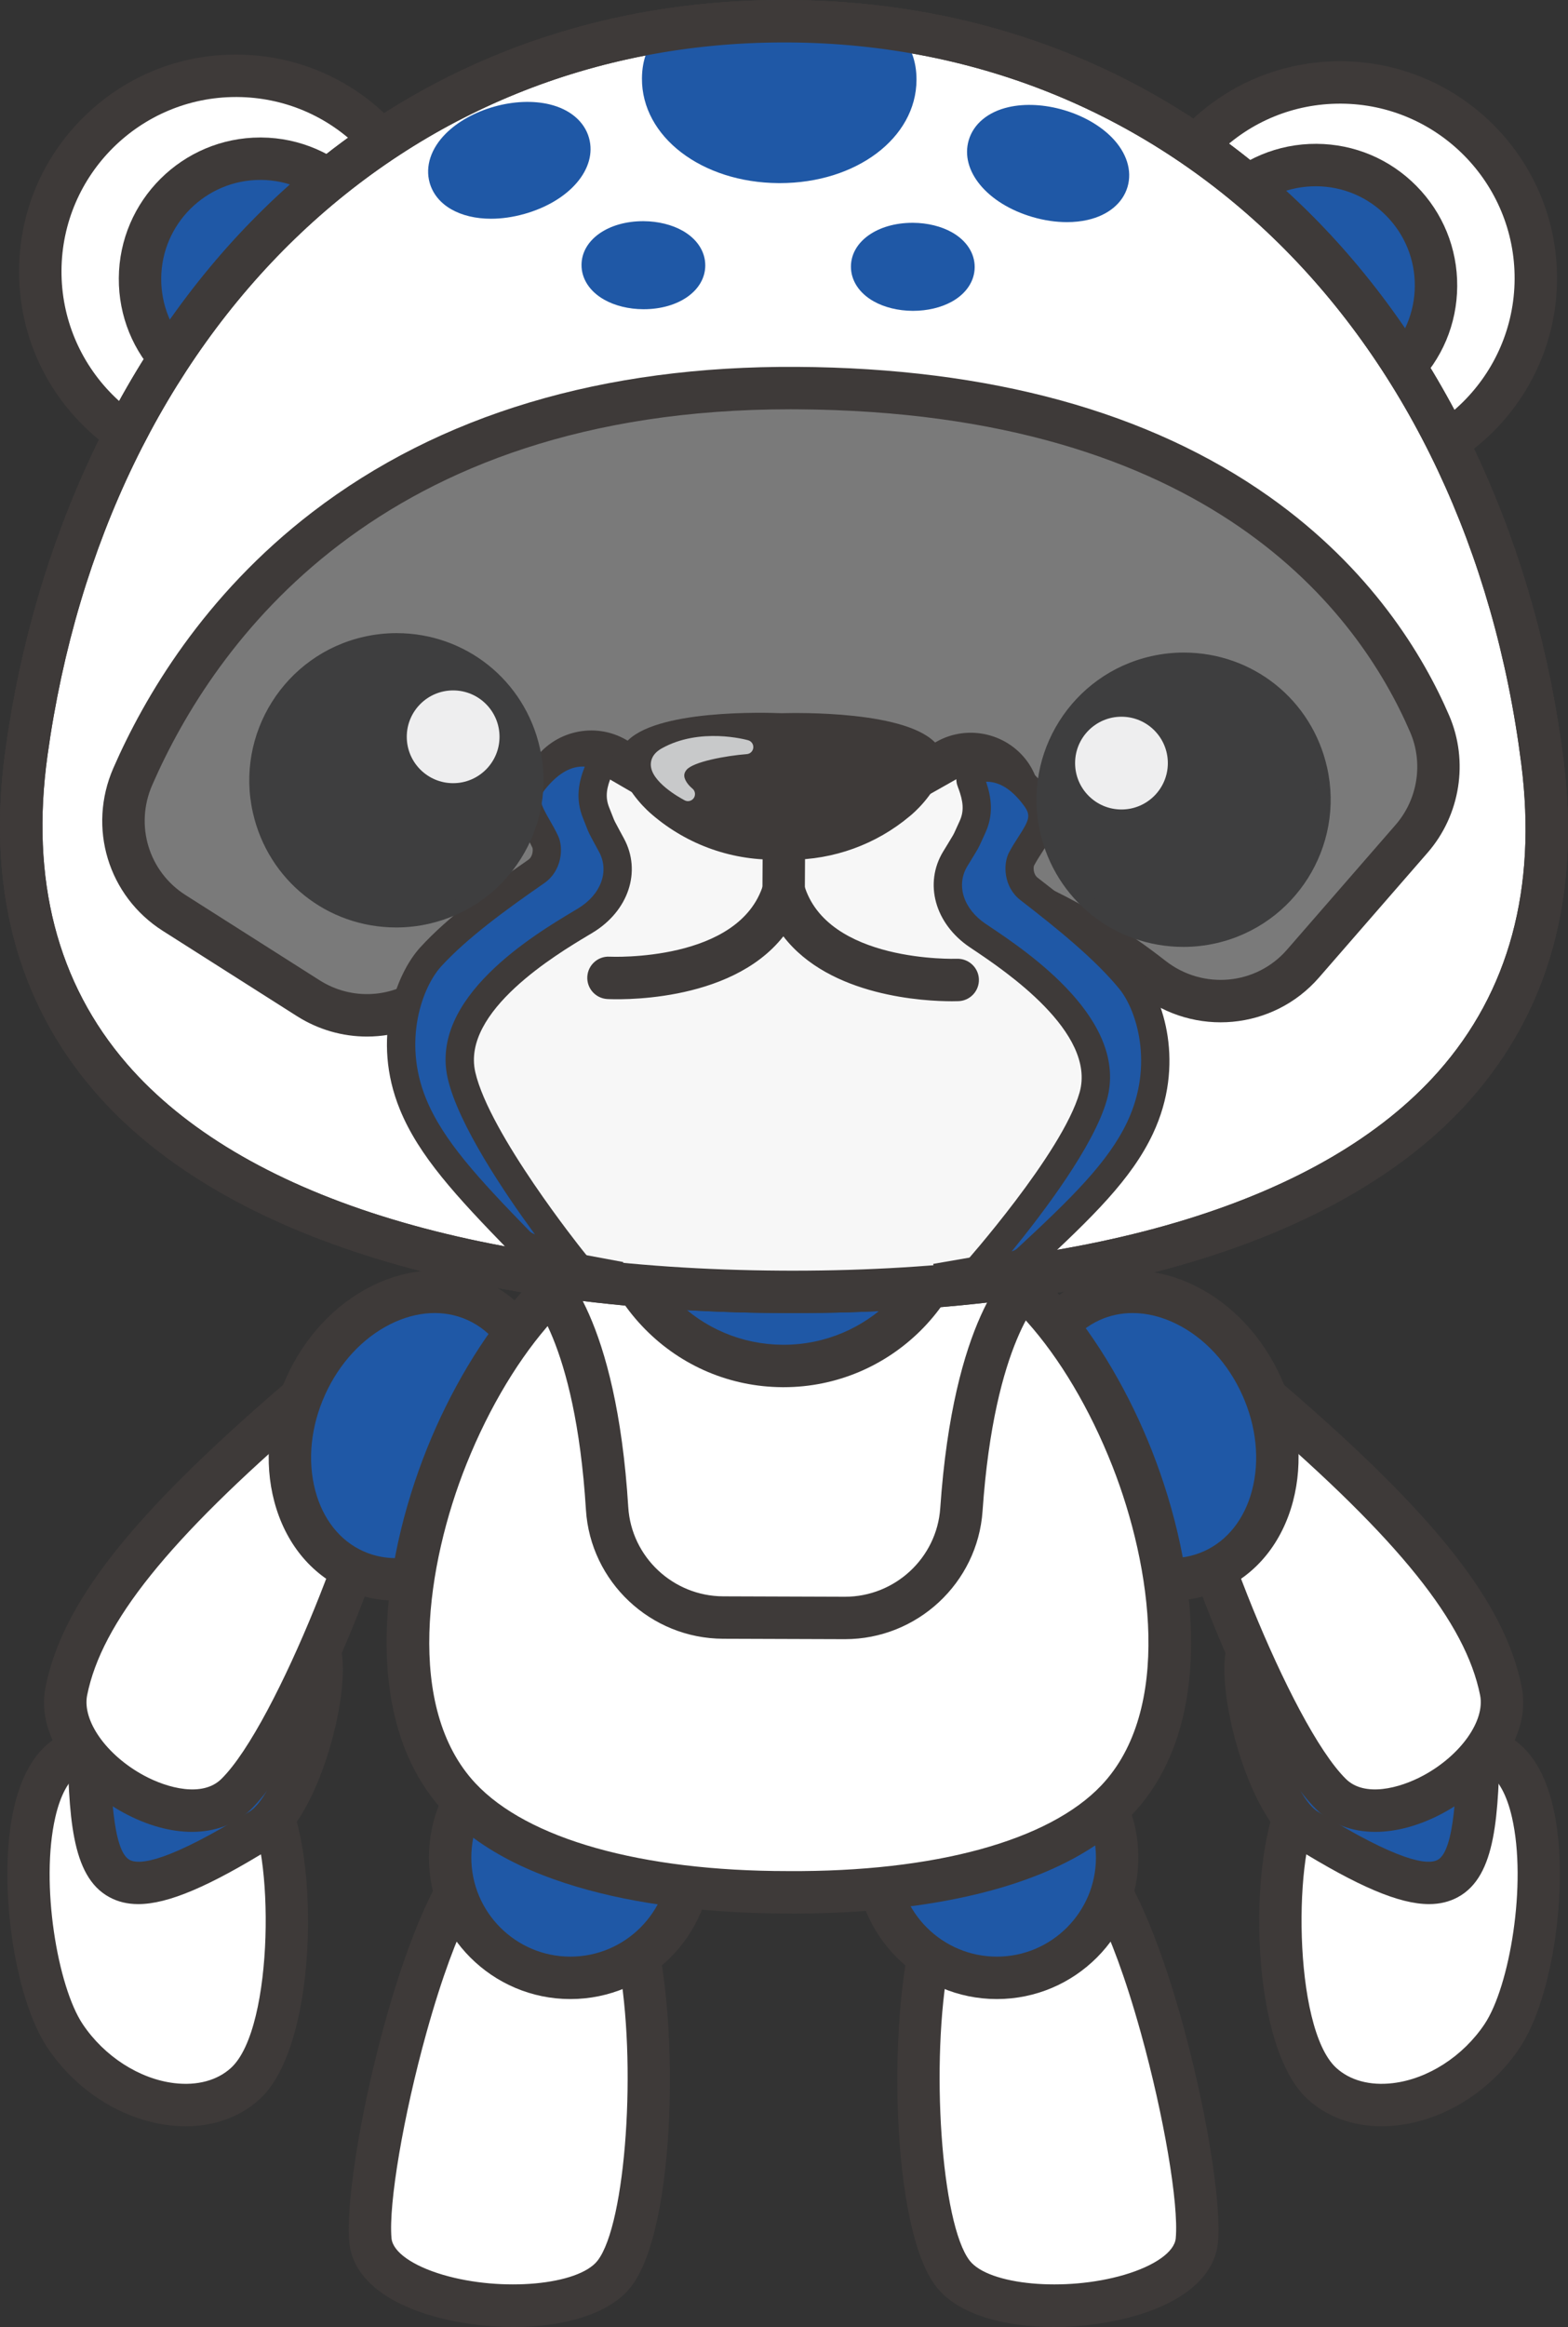 <?xml version="1.0" encoding="utf-8"?>
<!-- Generator: Adobe Illustrator 27.3.1, SVG Export Plug-In . SVG Version: 6.00 Build 0)  -->
<svg version="1.1" id="レイヤー_1" xmlns="http://www.w3.org/2000/svg" xmlns:xlink="http://www.w3.org/1999/xlink" x="0px"
	 y="0px" viewBox="0 0 300.539 445.882" style="enable-background:new 0 0 300.539 445.882;" xml:space="preserve">
<rect x="0" y="0" width="300.539" height="445.882" fill="#333333" stroke="none"/>
<style type="text/css">
	.st0{fill:#FFFFFF;}
	.st1{fill:#3E3A39;}
	.st2{fill:#1F58A6;}
	.st3{fill:#7A7A7A;}
	.st4{fill:#F7F7F7;}
	.st5{fill:#C8C9CA;}
	.st6{fill:#3E3E3F;}
	.st7{fill:#EEEEEF;}
</style>
<g>
	<g>
		<path class="st0" d="M229.403,429.253c-1.209,13.284-38.55,16.937-46.746,6.414c-9.357-12.014-8.772-69.871,1.507-74.128
			l20.917-6.139C216.03,353.426,230.783,414.088,229.403,429.253z"/>
		<path class="st1" d="M202.005,445.882c-9.405,0-18.38-2.355-22.556-7.717c-8.696-11.168-9.183-50.745-4.55-68.284
			c1.802-6.822,4.251-10.666,7.708-12.098l0.411-0.146l21.341-6.238c1.713-0.31,4.35-0.122,7.219,2.507
			c11.798,10.809,23.159,61.584,21.872,75.715c-0.57,6.269-6.144,11.265-15.692,14.066
			C212.913,445.109,207.388,445.882,202.005,445.882z M185.658,365.336c-0.611,0.472-2.375,3.133-3.769,10.521
			c-3.629,19.249-1.475,50.315,3.975,57.313c3.648,4.686,18.313,6.03,29.604,2.718c5.862-1.721,9.65-4.404,9.887-7.003l0,0
			c0.599-6.575-2.274-23.494-6.684-39.356c-6.125-22.035-11.405-29.042-13.085-30.041L185.658,365.336z"/>
	</g>
	<g>
		<circle class="st2" cx="191.068" cy="355.921" r="23.056"/>
		<path class="st1" d="M191.068,383.043c-14.955,0-27.121-12.166-27.121-27.121s12.166-27.121,27.121-27.121
			s27.121,12.166,27.121,27.121S206.023,383.043,191.068,383.043z M191.068,336.93c-10.473,0-18.992,8.52-18.992,18.992
			s8.52,18.992,18.992,18.992s18.992-8.52,18.992-18.992S201.54,336.93,191.068,336.93z"/>
	</g>
	<g>
		<path class="st0" d="M70.993,429.253c1.209,13.284,38.55,16.937,46.746,6.414c9.357-12.014,8.772-69.871-1.507-74.128
			L95.316,355.4C84.366,353.426,69.612,414.088,70.993,429.253z"/>
		<path class="st1" d="M98.39,445.882c-5.383,0-10.907-0.771-15.752-2.194c-9.549-2.802-15.122-7.799-15.693-14.066l0,0
			c-1.286-14.131,10.076-64.907,21.873-75.715c2.872-2.629,5.512-2.814,7.219-2.507l0.424,0.1l21.328,6.284
			c3.457,1.432,5.906,5.276,7.708,12.099c4.632,17.539,4.146,57.116-4.55,68.282C116.77,443.525,107.795,445.882,98.39,445.882z
			 M94.81,359.487c-1.679,0.999-6.959,8.006-13.084,30.04c-4.409,15.862-7.283,32.782-6.685,39.357l0,0
			c0.237,2.599,4.025,5.282,9.887,7.003c11.292,3.313,25.956,1.968,29.605-2.719c5.449-6.996,7.603-38.062,3.974-57.312
			c-1.383-7.335-3.132-10.012-3.792-10.528L94.81,359.487z"/>
	</g>
	<g>
		<circle class="st2" cx="109.328" cy="355.921" r="23.056"/>
		<path class="st1" d="M109.328,383.043c-14.955,0-27.121-12.166-27.121-27.121s12.166-27.121,27.121-27.121
			s27.121,12.166,27.121,27.121S124.282,383.043,109.328,383.043z M109.328,336.93c-10.472,0-18.992,8.52-18.992,18.992
			s8.52,18.992,18.992,18.992s18.992-8.52,18.992-18.992S119.8,336.93,109.328,336.93z"/>
	</g>
	<g>
		<g>
			<path class="st0" d="M253.343,399.198c8.761,8.074,25.814,4.019,34.582-9.094c7.56-11.306,11.21-46.818-0.621-53.77
				c-11.081-6.511-30.119-2.078-37.435,7.91C243.483,352.96,243.341,389.981,253.343,399.198z"/>
			<path class="st1" d="M264.79,407.416c-5.529,0.001-10.49-1.809-14.202-5.229l0,0c-11.75-10.828-11.378-50.273-3.999-60.347
				c8.661-11.822,30.248-16.371,42.774-9.012c4.026,2.367,6.838,6.932,8.357,13.566c3.188,13.928,0.069,36.267-6.418,45.969
				c-5.496,8.219-14.231,13.775-23.369,14.862C266.87,407.353,265.82,407.416,264.79,407.416z M274.719,337.341
				c-8.23,0-17.323,3.505-21.571,9.305c-5.234,7.144-5.423,41.849,2.95,49.563l0,0c2.627,2.422,6.488,3.469,10.875,2.945
				c6.709-0.798,13.441-5.132,17.572-11.309c4.804-7.185,8.171-26.885,5.251-39.636c-0.972-4.244-2.588-7.218-4.552-8.372
				C282.337,338.13,278.625,337.341,274.719,337.341z"/>
		</g>
		<g>
			<path class="st2" d="M250.443,350.587c31.214,19.299,32.35,10.005,33.022-17.889c0.21-8.705-15.631-23.135-23.726-26.055
				c-7.582-2.735-17.979,2.434-20.581,9.655C236.888,322.6,243.037,346.008,250.443,350.587z"/>
			<path class="st1" d="M273.904,364.849c-5.744,0-13.629-3.404-25.599-10.806l0,0c-9.272-5.733-15.772-31.348-12.971-39.124
				c1.613-4.476,5.437-8.431,10.492-10.85c5.124-2.451,10.697-2.909,15.292-1.251c9.09,3.279,26.677,18.883,26.41,29.977
				c-0.359,14.908-0.643,26.684-8.099,30.723C277.81,364.396,275.999,364.849,273.904,364.849z M252.58,347.13
				c15.453,9.555,21.026,10.297,22.978,9.241c3.314-1.796,3.608-13.98,3.844-23.771c0.143-5.941-13.488-19.409-21.042-22.135
				c-2.521-0.91-5.896-0.56-9.024,0.938c-3.097,1.482-5.472,3.827-6.353,6.272C241.346,322.218,246.981,343.665,252.58,347.13
				L252.58,347.13z"/>
		</g>
		<g>
			<path class="st0" d="M255.148,343.793c10.179,9.981,35.33-5.791,32.53-19.769c-3.197-15.958-17.858-32.905-43.92-55.346
				c-10.409-8.963-16.66-4.847-17.217,7.421C226.053,286.805,243.527,332.398,255.148,343.793z"/>
			<path class="st1" d="M263.608,351.008c-4.438,0-8.378-1.442-11.306-4.312l0,0c-12.573-12.329-30.347-59.251-29.823-70.782
				c0.463-10.159,4.395-13.945,7.612-15.333c4.635-2.003,10.128-0.313,16.318,5.017c28.933,24.914,42.044,41.61,45.253,57.628
				c1.988,9.925-6.359,19.458-14.958,24.116C272.187,349.789,267.687,351.008,263.608,351.008z M257.994,340.891
				c3.558,3.487,10.217,1.806,14.839-0.697c7.168-3.884,11.837-10.492,10.859-15.371c-2.782-13.888-15.519-29.757-42.587-53.065
				c-4.04-3.479-6.727-4.171-7.794-3.713c-1.1,0.475-2.469,2.916-2.711,8.238C230.169,285.765,247.288,330.392,257.994,340.891
				L257.994,340.891z"/>
		</g>
		<g>
			
				<ellipse transform="matrix(0.912 -0.411 0.411 0.912 -93.569 115.092)" class="st2" cx="220.787" cy="275.078" rx="23.056" ry="28.364"/>
			<path class="st1" d="M224.487,306.702c-4.022,0-8.146-1.005-12.137-3.005c-7.005-3.51-12.789-9.714-16.286-17.469
				c-7.351-16.301-2.24-34.563,11.392-40.711c6.751-3.046,14.482-2.711,21.769,0.941c7.005,3.51,12.789,9.715,16.286,17.47
				c3.498,7.755,4.319,16.196,2.313,23.771c-2.087,7.88-6.954,13.896-13.705,16.939C231.065,306.016,227.81,306.702,224.487,306.702
				z M217.083,251.596c-2.19,0-4.313,0.442-6.286,1.332c-9.546,4.306-12.831,17.745-7.323,29.959
				c2.732,6.058,7.178,10.867,12.518,13.543c5.059,2.535,10.31,2.818,14.785,0.799c4.478-2.02,7.74-6.143,9.188-11.61
				c1.529-5.774,0.867-12.29-1.865-18.348l0,0c-2.732-6.058-7.178-10.868-12.518-13.544
				C222.753,252.308,219.864,251.596,217.083,251.596z"/>
		</g>
	</g>
	<g>
		<g>
			<path class="st0" d="M47.053,399.198c-8.761,8.074-25.814,4.019-34.582-9.094c-7.56-11.306-11.21-46.818,0.621-53.77
				c11.081-6.511,30.119-2.078,37.435,7.91C56.913,352.96,57.055,389.981,47.053,399.198z"/>
			<path class="st1" d="M35.605,407.416c-1.029,0-2.079-0.062-3.143-0.189c-9.137-1.087-17.874-6.644-23.37-14.862
				c-6.487-9.703-9.606-32.043-6.417-45.969c1.52-6.636,4.332-11.2,8.358-13.566c12.524-7.359,34.111-2.812,42.773,9.012
				c7.379,10.073,7.751,49.519-3.999,60.347l0,0C46.096,405.607,41.135,407.416,35.605,407.416z M25.677,337.341
				c-3.907,0-7.618,0.789-10.525,2.498c-1.964,1.153-3.581,4.126-4.552,8.371c-2.919,12.75,0.447,32.451,5.251,39.636
				c4.131,6.177,10.864,10.511,17.572,11.309c4.385,0.524,8.248-0.523,10.876-2.945c8.373-7.715,8.184-42.42,2.95-49.563
				C43,340.846,33.906,337.341,25.677,337.341z"/>
		</g>
		<g>
			<path class="st2" d="M49.953,350.587c-31.214,19.299-32.35,10.005-33.022-17.889c-0.21-8.705,15.631-23.135,23.726-26.055
				c7.582-2.735,17.979,2.434,20.581,9.655C63.508,322.6,57.359,346.008,49.953,350.587z"/>
			<path class="st1" d="M26.493,364.849c-2.096,0-3.907-0.453-5.527-1.331c-7.456-4.039-7.739-15.814-8.098-30.723
				c-0.268-11.094,17.32-26.697,26.41-29.977c4.593-1.658,10.167-1.2,15.292,1.251c5.056,2.42,8.88,6.374,10.492,10.85
				c2.802,7.777-3.699,33.391-12.971,39.124l0,0C40.121,361.445,32.236,364.849,26.493,364.849z M45.103,309.968
				c-1.101,0-2.142,0.164-3.068,0.498c-7.554,2.726-21.184,16.193-21.041,22.135c0.236,9.79,0.529,21.975,3.843,23.771
				c1.953,1.058,7.523,0.314,22.978-9.241c5.6-3.463,11.234-24.912,9.598-29.454c-0.881-2.445-3.255-4.79-6.353-6.272
				C49.08,310.456,47.002,309.968,45.103,309.968z"/>
		</g>
		<g>
			<path class="st0" d="M45.248,343.793c-10.179,9.981-35.33-5.791-32.53-19.769c3.197-15.958,17.858-32.905,43.92-55.346
				c10.409-8.963,16.66-4.847,17.217,7.421C74.343,286.805,56.869,332.398,45.248,343.793z"/>
			<path class="st1" d="M36.788,351.008c-4.08,0-8.578-1.219-13.096-3.666c-8.598-4.658-16.947-14.192-14.959-24.117
				c3.209-16.018,16.32-32.714,45.253-57.628c6.19-5.33,11.683-7.019,16.319-5.017c3.217,1.388,7.149,5.175,7.611,15.333
				c0.524,11.531-17.249,58.453-29.823,70.782l0,0C45.166,349.565,41.225,351.008,36.788,351.008z M66.365,267.917
				c-1.345,0-3.75,0.978-7.074,3.84c-27.068,23.308-39.805,39.178-42.587,53.065c-0.978,4.879,3.691,11.487,10.861,15.371
				c4.62,2.503,11.278,4.188,14.838,0.697c10.707-10.498,27.824-55.126,27.393-64.608c-0.242-5.322-1.611-7.764-2.71-8.238
				C66.895,267.963,66.655,267.917,66.365,267.917z"/>
		</g>
		<g>
			
				<ellipse transform="matrix(0.411 -0.912 0.912 0.411 -203.876 234.558)" class="st2" cx="79.609" cy="275.078" rx="28.364" ry="23.056"/>
			<path class="st1" d="M75.909,306.702c-3.324,0-6.578-0.686-9.632-2.063c-6.751-3.044-11.618-9.061-13.705-16.939
				c-2.006-7.574-1.184-16.016,2.313-23.771l0,0c3.498-7.755,9.281-13.96,16.286-17.47c7.287-3.652,15.018-3.986,21.77-0.941
				c13.632,6.148,18.742,24.411,11.391,40.711c-3.497,7.755-9.281,13.959-16.286,17.469
				C84.056,305.697,79.932,306.702,75.909,306.702z M62.296,267.27c-2.732,6.058-3.394,12.573-1.865,18.348
				c1.448,5.468,4.711,9.591,9.188,11.61c4.479,2.02,9.729,1.736,14.786-0.799c5.34-2.676,9.785-7.485,12.517-13.543
				c5.508-12.214,2.223-25.653-7.323-29.959c-4.476-2.019-9.727-1.736-14.785,0.799C69.474,256.402,65.028,261.213,62.296,267.27
				L62.296,267.27z"/>
		</g>
	</g>
	<g>
		<path class="st1" d="M151.994,251.605c-0.761,0-1.517-0.002-2.282-0.007c-61.457-0.369-108.165-15.433-131.521-42.415
			c-15-17.33-20.767-39.385-17.137-65.554c5.612-40.466,22.75-76.817,48.256-102.356c27.2-27.236,62.437-41.541,101.914-41.269
			c39.473,0.237,74.54,14.931,101.411,42.491c25.198,25.845,41.897,62.399,47.022,102.93c3.314,26.21-2.716,48.194-17.924,65.342
			C258.349,237.134,212.326,251.605,151.994,251.605z M5.079,144.188l4.026,0.558c-3.293,23.747,1.832,43.636,15.232,59.117
			c21.801,25.186,66.344,39.251,125.424,39.607c0.754,0.004,1.51,0.007,2.259,0.007c57.963,0.001,101.812-13.5,123.632-38.104
			c13.585-15.318,18.948-35.145,15.941-58.929C281.187,64.159,224.757,8.575,151.174,8.133c-0.292-0.001-0.591-0.002-0.882-0.002
			c-73.16,0-129.839,54.787-141.188,136.616L5.079,144.188z"/>
	</g>
	<g>
		<path class="st0" d="M124.577,237.477l26.886,0.092l26.886,0.092c29.862,1.906,63.051,78.341,35.711,107.22
			c-12.237,12.926-37.671,17.887-63.022,17.706c-25.352,0.008-50.752-5.126-62.9-18.135
			C60.994,315.387,94.703,239.18,124.577,237.477z"/>
		<path class="st1" d="M152.36,366.656c-0.46,0-0.91-0.002-1.353-0.005c-0.021,0-0.045,0-0.066,0
			c-17.804,0-49.998-2.529-65.775-19.425c-16.123-17.265-12.282-47.325-3.311-69.7c8.514-21.234,24.955-43.107,42.491-44.106
			l0.123-0.008l0.123,0.001l54.016,0.191c17.528,1.118,33.819,23.104,42.188,44.395c8.819,22.436,12.456,52.521-3.784,69.676
			C201.495,364.066,170.419,366.656,152.36,366.656z M151.036,358.522c28.072,0.181,49.994-5.789,60.071-16.436
			c13.637-14.404,9.666-41.924,2.123-61.113c-8.759-22.283-23.145-38.394-35.026-39.248l-53.51-0.183
			c-11.888,0.775-26.383,16.787-35.293,39.009c-7.673,19.139-11.831,46.63,1.707,61.126c9.998,10.706,31.814,16.845,59.861,16.845
			C150.991,358.522,151.013,358.522,151.036,358.522z"/>
	</g>
	<g>
		<circle class="st2" cx="150.195" cy="228.529" r="33.208"/>
		<path class="st1" d="M150.2,265.802c-0.093,0-0.186,0-0.278-0.001c-9.956-0.073-19.287-4.019-26.275-11.11
			c-6.988-7.091-10.796-16.479-10.723-26.436l4.064,0.03l-4.064-0.03c0.073-9.956,4.019-19.287,11.11-26.275
			c7.092-6.988,16.474-10.834,26.436-10.723c9.955,0.073,19.286,4.019,26.274,11.11c6.988,7.091,10.796,16.479,10.723,26.436
			C187.317,249.262,170.625,265.802,150.2,265.802z M150.19,199.385c-7.703,0-14.958,2.972-20.45,8.385
			c-5.544,5.464-8.63,12.76-8.687,20.545c-0.057,7.784,2.92,15.124,8.384,20.669c5.464,5.545,12.76,8.63,20.544,8.687
			c0.072,0,0.146,0.001,0.218,0.001c15.971,0.001,29.022-12.933,29.139-28.931c0.118-16.069-12.859-29.238-28.929-29.356
			C150.337,199.385,150.263,199.385,150.19,199.385z"/>
	</g>
	<g>
		<circle class="st0" cx="45.224" cy="52.027" r="37.503"/>
		<path class="st1" d="M45.231,93.595c-0.086,0-0.171,0-0.257-0.001c-11.103-0.066-21.515-4.453-29.319-12.352
			C7.851,73.345,3.59,62.88,3.657,51.777C3.724,40.674,8.11,30.262,16.008,22.458c7.898-7.804,18.35-12.082,29.465-11.998
			c11.103,0.066,21.516,4.453,29.319,12.351s12.065,18.362,11.998,29.465c-0.066,11.103-4.453,21.516-12.352,29.319
			C66.602,89.34,56.238,93.595,45.231,93.595z M45.221,18.589c-18.346,0-33.324,14.867-33.435,33.237
			c-0.111,18.438,14.799,33.528,33.237,33.639c0.069,0,0.138,0,0.207,0c8.855,0,17.192-3.423,23.497-9.652
			c6.354-6.277,9.882-14.654,9.936-23.585s-3.374-17.349-9.652-23.703c-6.277-6.354-14.654-9.882-23.585-9.936
			C45.357,18.589,45.288,18.589,45.221,18.589z"/>
	</g>
	<g>
		<circle class="st2" cx="49.891" cy="53.466" r="23.056"/>
		<path class="st1" d="M49.894,80.587c-0.056,0-0.11,0-0.166,0c-7.244-0.043-14.038-2.905-19.129-8.058
			c-5.092-5.153-7.872-11.981-7.828-19.225C22.86,38.404,35.01,26.345,49.888,26.345c0.056,0,0.11,0,0.166,0
			c14.954,0.09,27.047,12.329,26.958,27.284C76.922,68.528,64.772,80.587,49.894,80.587z M49.889,34.474
			c-10.419,0-18.927,8.444-18.99,18.877c-0.03,5.073,1.917,9.854,5.482,13.462c3.565,3.608,8.323,5.613,13.396,5.643
			c0.038,0,0.078,0,0.116,0c10.419,0.001,18.927-8.443,18.99-18.877c0.062-10.472-8.406-19.043-18.877-19.106
			C49.967,34.474,49.927,34.474,49.889,34.474z"/>
	</g>
	<g>
		<circle class="st0" cx="256.869" cy="53.299" r="37.503"/>
		<path class="st1" d="M256.873,94.867c-0.085,0-0.169,0-0.254-0.001c-11.104-0.066-21.516-4.453-29.319-12.351
			c-7.805-7.898-12.065-18.362-11.998-29.465c0.066-11.103,4.453-21.516,12.351-29.319c7.837-7.744,18.202-11.999,29.209-11.999
			c0.086,0,0.171,0,0.257,0.001c22.92,0.138,41.455,18.896,41.317,41.817l0,0C298.298,76.384,279.676,94.867,256.873,94.867z
			 M256.863,19.861c-8.855,0-17.191,3.423-23.496,9.652c-6.354,6.277-9.882,14.654-9.936,23.585s3.374,17.35,9.651,23.703
			c6.277,6.354,14.654,9.882,23.586,9.936c0.067,0,0.137,0,0.204,0c18.345,0,33.323-14.867,33.435-33.237
			c0.11-18.438-14.8-33.528-33.237-33.639C257.001,19.861,256.932,19.861,256.863,19.861z"/>
	</g>
	<g>
		<circle class="st2" cx="252.185" cy="54.682" r="23.056"/>
		<path class="st1" d="M252.19,81.803c-0.057,0-0.112,0-0.168,0c-7.244-0.043-14.038-2.905-19.13-8.059
			c-5.091-5.153-7.871-11.981-7.827-19.225c0.089-14.954,12.307-27.042,27.283-26.958c7.244,0.043,14.038,2.906,19.13,8.059
			c5.091,5.153,7.871,11.981,7.827,19.225c-0.043,7.244-2.905,14.038-8.059,19.129C266.133,79.027,259.372,81.803,252.19,81.803z
			 M252.182,35.69c-5.029,0-9.765,1.944-13.346,5.482c-3.608,3.565-5.612,8.323-5.643,13.396c-0.03,5.073,1.916,9.854,5.481,13.462
			c3.565,3.609,8.322,5.613,13.396,5.644c0.039,0,0.079,0,0.117,0c5.029,0,9.765-1.944,13.345-5.482
			c3.609-3.565,5.613-8.323,5.644-13.396l0,0c0.03-5.073-1.916-9.854-5.481-13.462c-3.565-3.609-8.323-5.613-13.396-5.644
			C252.26,35.69,252.221,35.69,252.182,35.69z"/>
	</g>
	<g>
		<path class="st0" d="M5.078,144.188C16.1,64.715,70.967,3.586,151.199,4.068s134.36,62.267,144.425,141.866
			c9.736,76.999-65.657,102.081-145.889,101.599S-5.583,221.065,5.078,144.188z"/>
		<path class="st1" d="M151.994,251.605c-0.761,0-1.517-0.002-2.282-0.007c-61.457-0.369-108.165-15.433-131.521-42.415
			c-15-17.33-20.767-39.385-17.137-65.554c5.612-40.466,22.75-76.817,48.256-102.356c27.2-27.236,62.437-41.541,101.914-41.269
			c39.473,0.237,74.54,14.931,101.411,42.491c25.198,25.845,41.897,62.399,47.022,102.93c3.314,26.21-2.716,48.194-17.924,65.342
			C258.349,237.134,212.326,251.605,151.994,251.605z M5.079,144.188l4.026,0.558c-3.293,23.747,1.832,43.636,15.232,59.117
			c21.801,25.186,66.344,39.251,125.424,39.607c0.754,0.004,1.51,0.007,2.259,0.007c57.963,0.001,101.812-13.5,123.632-38.104
			c13.585-15.318,18.948-35.145,15.941-58.929C281.187,64.159,224.757,8.575,151.174,8.133c-0.292-0.001-0.591-0.002-0.882-0.002
			c-73.16,0-129.839,54.787-141.188,136.616L5.079,144.188z"/>
	</g>
	<g>
		<path class="st1" d="M161.954,314.085c-0.029,0-0.059,0-0.089,0l-23.268-0.08c-13.884-0.047-25.433-10.904-26.291-24.717
			c-2.04-32.814-11.125-41.194-11.216-41.275l0.081,0.066l5.059-6.363c1.213,0.964,11.917,10.478,14.19,47.068
			c0.594,9.551,8.591,17.059,18.206,17.092l23.268,0.08c0.021,0,0.041,0,0.062,0c9.588,0,17.604-7.441,18.261-16.968
			c2.523-36.575,13.291-46.016,14.511-46.972l5.016,6.398l0.081-0.066c-0.092,0.08-9.235,8.398-11.498,41.198
			C187.373,303.323,175.799,314.085,161.954,314.085z"/>
	</g>
	<g>
		<g>
			<path class="st2" d="M127.108,15.047c-0.053,8.749,9.865,15.901,22.151,15.975c12.286,0.074,22.289-6.959,22.342-15.708
				c0.053-8.749-9.894-11.065-22.18-11.139C137.134,4.102,127.16,6.298,127.108,15.047z"/>
			<path class="st2" d="M149.458,35.088c-0.074,0-0.149,0-0.224-0.001c-14.754-0.089-26.259-8.902-26.191-20.064
				c0.091-15.07,19.895-14.951,26.401-14.912c6.507,0.039,26.31,0.158,26.221,15.228C175.599,26.445,164.106,35.088,149.458,35.088z
				 M148.839,8.239c-17.625,0-17.656,5.134-17.667,6.833c-0.039,6.384,8.256,11.827,18.111,11.887c0.054,0,0.109,0,0.162,0
				c9.785,0,18.053-5.319,18.091-11.668c0.01-1.716,0.041-6.941-18.141-7.05C149.208,8.239,149.022,8.239,148.839,8.239z"/>
		</g>
		<g>
			
				<ellipse transform="matrix(0.963 -0.271 0.271 0.963 -4.668 27.553)" class="st2" cx="97.62" cy="30.712" rx="11.799" ry="6.614"/>
			<path class="st2" d="M94.115,41.913c-5.892,0-10.54-2.542-11.767-6.91c-0.88-3.133,0.25-6.564,3.103-9.413
				c2.292-2.289,5.588-4.122,9.281-5.159c3.694-1.038,7.462-1.19,10.61-0.43c3.918,0.946,6.671,3.286,7.551,6.419
				c1.646,5.861-3.678,12.125-12.384,14.572C98.29,41.616,96.129,41.913,94.115,41.913z M90.19,32.8
				c0.549,0.636,3.636,1.626,8.119,0.367c4.483-1.26,6.603-3.712,6.74-4.542c-0.549-0.636-3.635-1.627-8.119-0.366
				C92.446,29.518,90.328,31.971,90.19,32.8z"/>
		</g>
		<g>
			<ellipse transform="matrix(0.006 -1 1 0.006 71.763 173.828)" class="st2" cx="123.32" cy="50.816" rx="4.37" ry="7.795"/>
			<path class="st2" d="M123.382,59.25c-0.038,0-0.075,0-0.113,0c-2.767-0.017-5.426-0.671-7.489-1.844
				c-2.762-1.57-4.336-3.998-4.32-6.662c0.029-4.781,5.092-8.363,11.797-8.363c0.038,0,0.075,0,0.113,0
				c2.767,0.017,5.426,0.671,7.489,1.844c2.762,1.57,4.336,3.998,4.32,6.662C135.15,55.668,130.087,59.25,123.382,59.25z
				 M120.951,50.802c0.622,0.178,1.415,0.313,2.367,0.319c0.973,0.011,1.748-0.12,2.371-0.291c-0.622-0.178-1.415-0.313-2.367-0.319
				C122.372,50.506,121.574,50.631,120.951,50.802z"/>
		</g>
		<g>
			
				<ellipse transform="matrix(0.282 -0.959 0.959 0.282 114.169 215.235)" class="st2" cx="200.898" cy="31.333" rx="6.614" ry="11.799"/>
			<path class="st2" d="M204.5,42.563c-2.134,0-4.39-0.331-6.614-0.985c-8.677-2.551-13.925-8.879-12.208-14.72
				c0.918-3.122,3.698-5.429,7.628-6.328c3.158-0.723,6.925-0.524,10.604,0.558c3.681,1.082,6.954,2.954,9.219,5.27
				c2.817,2.883,3.906,6.327,2.988,9.449s-3.698,5.429-7.627,6.328C207.242,42.421,205.897,42.563,204.5,42.563z M193.494,29.156
				c0.128,0.831,2.218,3.309,6.686,4.623c4.468,1.313,7.565,0.36,8.123-0.27c-0.127-0.83-2.216-3.309-6.685-4.623
				S194.051,28.526,193.494,29.156z"/>
		</g>
		<g>
			<ellipse transform="matrix(0.006 -1 1 0.006 122.781 225.775)" class="st2" cx="174.959" cy="51.126" rx="4.37" ry="7.795"/>
			<path class="st2" d="M175.016,59.561c-0.036,0-0.072,0-0.108,0c-2.767-0.017-5.426-0.671-7.488-1.844
				c-2.762-1.57-4.337-3.998-4.32-6.662c0.029-4.781,5.093-8.362,11.797-8.362c0.038,0,0.075,0,0.113,0
				c2.767,0.017,5.427,0.671,7.488,1.844c2.762,1.569,4.336,3.997,4.32,6.66l0,0c-0.015,2.664-1.618,5.074-4.399,6.61
				C180.369,58.939,177.744,59.561,175.016,59.561z M172.59,51.112c0.621,0.178,1.414,0.313,2.366,0.319
				c0.967,0.015,1.748-0.12,2.371-0.291c-0.621-0.178-1.415-0.313-2.367-0.319C174.021,50.829,173.213,50.942,172.59,51.112z"/>
		</g>
	</g>
	<g>
		<path class="st3" d="M270.564,160.713l-20.831,23.94c-7.359,8.458-20.008,9.566-28.838,2.658
			c-14.149-11.069-37.957-24.634-68.684-23.433c-32.795,1.283-56.089,15.706-68.624,25.94c-7.003,5.717-16.859,6.304-24.489,1.456
			l-25.703-16.332c-8.748-5.559-12.091-16.648-7.944-26.148c11.677-26.749,44.25-74.932,127.299-74.433
			c82.932,0.499,111.827,42.396,121.282,64.355C277.212,146.103,275.842,154.648,270.564,160.713z"/>
		<path class="st1" d="M70.337,198.616c-4.64,0-9.297-1.292-13.417-3.91l-25.703-16.332c-10.484-6.661-14.475-19.784-9.49-31.204
			c5.923-13.568,17.347-33.089,38.137-49.034c24.376-18.696,55.682-28.075,92.912-27.838c37.048,0.223,67.503,8.592,90.519,24.876
			c19.512,13.805,29.516,30.425,34.473,41.936c3.765,8.745,2.141,19.057-4.136,26.271l-20.83,23.94
			c-8.741,10.046-23.855,11.448-34.409,3.191c-13.97-10.928-36.778-23.713-66.02-22.572c-30.869,1.208-53.045,14.277-66.212,25.027
			C81.571,196.714,75.966,198.616,70.337,198.616z M151.469,78.424c-79.021,0-110.527,45.047-122.292,71.999
			c-3.371,7.723-0.68,16.593,6.399,21.091l25.703,16.332c6.155,3.911,14.086,3.439,19.739-1.174
			c14.128-11.535,37.921-25.558,71.035-26.854c31.712-1.242,56.305,12.525,71.348,24.292c7.146,5.592,17.367,4.658,23.267-2.124
			l20.83-23.94c4.238-4.872,5.338-11.827,2.802-17.72c-9.865-22.912-38.259-61.42-117.573-61.897
			C152.306,78.425,151.886,78.424,151.469,78.424z"/>
	</g>
	<g>
		<g>
			<path class="st4" d="M118.715,245.818l-12.849-2.389l-21.498-34.076c-4.077-12.896-0.572-16.658,24.162-34.708
				c3.675-1.797,4.885-6.446,2.552-9.807l-5.439-7.835c-1.845-2.658-1.871-6.175-0.066-8.86v0c2.74-4.077,8.174-5.329,12.422-2.862
				l20.686,12.013c3.392,1.97,7.178,2.967,10.97,2.99s7.591-0.929,11.006-2.858l20.829-11.764c4.277-2.416,9.696-1.099,12.387,3.011
				v0c1.772,2.707,1.704,6.223-0.173,8.858l-5.533,7.769c-2.373,3.332-1.219,7.996,2.434,9.836
				c24.515,18.346,27.975,22.15,23.743,34.996l-21.906,33.815l-12.877,2.234"/>
			<path class="st1" d="M180.261,250.188l-1.389-8.01l11.126-1.93l20.652-31.88c3.028-9.34,2.098-11.572-22.228-29.787
				c-2.619-1.443-4.519-3.91-5.24-6.826c-0.753-3.045-0.142-6.257,1.679-8.812l5.532-7.768c0.912-1.281,0.944-2.958,0.083-4.274
				c-1.513-2.31-4.58-3.057-6.987-1.699l-20.829,11.764c-3.969,2.241-8.497,3.439-13.029,3.383
				c-4.557-0.027-9.047-1.251-12.987-3.54l-20.686-12.013c-2.389-1.387-5.467-0.678-7.007,1.614
				c-0.877,1.306-0.865,2.983,0.032,4.275l5.439,7.835c1.789,2.577,2.362,5.796,1.572,8.831c-0.757,2.907-2.686,5.351-5.322,6.763
				c-24.543,17.92-25.5,20.141-22.584,29.517l20.268,32.126l11.102,2.064l-1.485,7.992l-12.849-2.389
				c-1.114-0.207-2.091-0.869-2.695-1.827L80.93,211.522c-0.186-0.294-0.333-0.612-0.438-0.944
				c-5.058-16,1.141-21.337,25.642-39.216c0.192-0.141,0.396-0.264,0.611-0.368c0.938-0.459,1.268-1.256,1.381-1.689
				c0.113-0.434,0.213-1.29-0.382-2.148l-5.439-7.835c-2.821-4.063-2.86-9.341-0.101-13.445c3.92-5.835,11.757-7.639,17.836-4.109
				l20.687,12.013c2.716,1.578,5.812,2.421,8.954,2.44c0.036,0,0.073,0,0.109,0c3.104,0,6.169-0.805,8.875-2.333l20.828-11.763
				c6.121-3.459,13.935-1.559,17.786,4.323c2.71,4.137,2.606,9.415-0.263,13.443l-5.532,7.769c-0.606,0.852-0.516,1.708-0.408,2.144
				s0.428,1.235,1.36,1.705c0.212,0.107,0.415,0.233,0.606,0.375c24.284,18.173,30.419,23.584,25.169,39.522
				c-0.108,0.331-0.26,0.646-0.449,0.938l-21.906,33.815c-0.615,0.951-1.601,1.602-2.717,1.795L180.261,250.188z"/>
		</g>
		<g>
			<path class="st1" d="M149.765,142.084c11.831-0.443,23.688,1.563,25.66,4.062c-1.223,3.45-4.481,6.048-4.481,6.048
				c-6.125,5.153-13.765,7.492-21.282,7.084c-7.521,0.317-15.133-2.114-21.195-7.34c0,0-3.227-2.637-4.408-6.102
				C126.06,143.362,137.94,141.498,149.765,142.084z"/>
			<path class="st1" d="M151.352,164.744c-0.573,0-1.147-0.013-1.723-0.041c-9.067,0.324-17.813-2.74-24.661-8.625
				c-0.692-0.578-4.468-3.885-6.04-8.492c-0.601-1.762-0.255-3.709,0.916-5.157c5.347-6.611,27.278-5.883,29.953-5.77
				c2.679-0.081,24.617-0.544,29.881,6.13c1.153,1.461,1.476,3.412,0.854,5.167c-1.626,4.589-5.442,7.851-6.141,8.42
				C167.913,161.81,159.798,164.744,151.352,164.744z M149.662,153.859c0.098,0,0.196,0.002,0.293,0.008
				c6.127,0.334,12.059-1.536,16.826-5.273c-4.019-0.753-10.029-1.35-16.814-1.095c-0.156,0.007-0.313,0.006-0.47-0.002
				c-6.787-0.336-12.798,0.188-16.825,0.893c4.722,3.794,10.631,5.735,16.761,5.475C149.51,153.861,149.586,153.859,149.662,153.859
				z M171.698,150.024L171.698,150.024L171.698,150.024z"/>
		</g>
	</g>
	<g>
		<path class="st1" d="M151.994,251.605c-0.761,0-1.517-0.002-2.282-0.007c-61.457-0.369-108.165-15.433-131.521-42.415
			c-15-17.33-20.767-39.385-17.137-65.554c5.612-40.466,22.75-76.817,48.256-102.356c27.2-27.236,62.437-41.541,101.914-41.269
			c39.473,0.237,74.54,14.931,101.411,42.491c25.198,25.845,41.897,62.399,47.022,102.93c3.314,26.21-2.716,48.194-17.924,65.342
			C258.349,237.134,212.326,251.605,151.994,251.605z M5.079,144.188l4.026,0.558c-3.293,23.747,1.832,43.636,15.232,59.117
			c21.801,25.186,66.344,39.251,125.424,39.607c0.754,0.004,1.51,0.007,2.259,0.007c57.963,0.001,101.812-13.5,123.632-38.104
			c13.585-15.318,18.948-35.145,15.941-58.929C281.187,64.159,224.757,8.575,151.174,8.133c-0.292-0.001-0.591-0.002-0.882-0.002
			c-73.16,0-129.839,54.787-141.188,136.616L5.079,144.188z"/>
	</g>
	<g>
		<line class="st4" x1="150.273" y1="158.136" x2="150.174" y2="174.52"/>
		
			<rect x="142.031" y="162.263" transform="matrix(0.006 -1 1 0.006 -17.003 315.55)" class="st1" width="16.385" height="8.129"/>
	</g>
	<g>
		<path class="st4" d="M116.627,187.369c0,0,28.044,1.51,33.571-16.757c5.307,18.332,33.367,17.16,33.367,17.16"/>
		<path class="st1" d="M182.449,191.854c-5.073,0-23.393-0.834-32.303-12.444c-10.304,13.097-32.643,12.081-33.736,12.018
			c-2.242-0.121-3.961-2.036-3.84-4.277c0.12-2.24,2.037-3.967,4.271-3.84l0,0c0.25,0.014,24.937,1.1,29.467-13.875
			c0.521-1.723,2.08-2.916,3.915-2.887c1.8,0.011,3.379,1.205,3.88,2.934c4.351,15.028,29.045,14.237,29.298,14.229
			c2.228-0.075,4.132,1.657,4.223,3.897s-1.648,4.131-3.889,4.225C183.601,191.839,183.152,191.854,182.449,191.854z"/>
	</g>
	<g>
		<path class="st5" d="M143.033,143.146c0,0-8.619-2.44-15.531,1.432c-4.84,2.711,4.357,7.575,4.357,7.575s-3.549-2.748-1.341-5.475
			C132.726,143.951,143.033,143.146,143.033,143.146z"/>
		<path class="st5" d="M131.856,153.507c-0.213,0-0.43-0.051-0.63-0.157c-1.076-0.569-6.447-3.573-6.486-6.824
			c-0.011-0.885,0.345-2.147,2.1-3.13c7.318-4.1,16.188-1.66,16.563-1.554c0.631,0.179,1.044,0.784,0.979,1.438
			c-0.064,0.653-0.588,1.166-1.242,1.217c-4.041,0.317-10.3,1.468-11.568,3.034c-0.33,0.407-0.46,0.796-0.412,1.227
			c0.113,1.007,1.145,2.021,1.534,2.327c0.55,0.434,0.682,1.217,0.299,1.805C132.734,153.287,132.301,153.507,131.856,153.507z
			 M131.127,144.518c-1.006,0.3-2.005,0.705-2.964,1.242c-0.269,0.15-0.718,0.445-0.714,0.734c0.005,0.409,0.401,0.978,1.021,1.594
			c0.099-0.802,0.435-1.571,0.994-2.263C129.862,145.335,130.436,144.901,131.127,144.518z"/>
	</g>
	<g>
		<path class="st2" d="M196.72,241.283c-2.073,1.922-10.022,2.819-10.022,2.819s19.294-21.639,22.826-34.008
			c3.998-13.999-16.29-26.887-22.149-30.847c-5.859-3.96-7.013-10.203-4.269-14.7c2.744-4.497,1.714-2.717,3.249-5.992
			s0.759-6.153-0.296-8.943c0,0,0.464,1.34,0,0c-0.249-0.72,0.211-2.829,3.846-2.497c3.77,0.345,6.594,2.988,8.59,5.732
			c3.269,4.496-0.375,7.347-2.706,11.773c-0.579,1.1-0.729,4.025,1.458,5.714c6.348,4.901,14.323,11.255,19.372,17.411
			c4.066,4.957,7.489,16.47,1.921,28.317C214.701,224.231,207.436,231.349,196.72,241.283z"/>
		<path class="st1" d="M179.959,247.591l4.717-5.292c0.188-0.211,18.922-21.319,22.243-32.949
			c3.291-11.526-14.435-23.412-20.259-27.318l-0.803-0.54c-6.673-4.51-8.803-12.23-5.064-18.357l0.786-1.285
			c1.188-1.943,1.188-1.943,1.545-2.744c0.166-0.372,0.394-0.883,0.776-1.701c0.961-2.049,0.702-3.846-0.184-6.315l-0.012,0.004
			l-0.206-0.596c-0.448-1.292-0.145-2.887,0.774-4.062c0.852-1.089,2.572-2.323,5.877-2.02c3.955,0.362,7.5,2.662,10.535,6.838
			c3.623,4.982,1.097,8.895-0.934,12.039c-0.538,0.834-1.095,1.696-1.566,2.591c-0.096,0.252-0.216,1.587,0.717,2.307
			c7.339,5.667,14.818,11.75,19.811,17.837c4.328,5.276,8.506,17.937,2.278,31.188c-4.077,8.677-11.528,15.95-22.43,26.056l0,0
			c-2.529,2.345-9.487,3.291-11.56,3.524L179.959,247.591z M189.002,149.791c1.008,3,1.515,6.267-0.193,9.913
			c-0.362,0.772-0.578,1.255-0.734,1.606c-0.5,1.123-0.577,1.25-1.872,3.367l-0.782,1.28c-2.212,3.625-0.784,8.167,3.473,11.044
			l0.786,0.528c7.337,4.92,26.825,17.989,22.451,33.308c-2.499,8.752-12.123,21.479-18.233,28.962
			c0.464-0.178,0.806-0.349,0.981-0.505c10.435-9.672,17.548-16.595,21.209-24.385c5.123-10.902,1.76-21.395-1.564-25.447
			c-4.648-5.668-11.847-11.513-18.933-16.984c-3.25-2.51-3.365-6.911-2.198-9.123c0.582-1.106,1.233-2.115,1.808-3.004
			c2.092-3.24,2.417-4.105,1.104-5.912c-2.078-2.857-4.313-4.415-6.646-4.627C189.391,149.788,189.175,149.785,189.002,149.791z"/>
	</g>
	<g>
		<path class="st2" d="M99.637,237.87c1.971,2.026,9.863,3.334,9.863,3.334s-18.149-22.608-21.037-35.144
			c-3.268-14.187,17.659-26.008,23.715-29.66c6.056-3.652,7.531-9.827,5.024-14.46s-1.571-2.802-2.934-6.152
			c-1.364-3.35-0.439-6.184,0.758-8.916c0,0-0.533,1.314,0,0c0.286-0.706-0.064-2.836-3.711-2.692
			c-3.782,0.149-6.74,2.643-8.875,5.28c-3.497,4.321-0.005,7.356,2.094,11.897c0.522,1.129,0.52,4.058-1.752,5.631
			c-6.593,4.566-14.886,10.499-20.247,16.385c-4.317,4.74-8.331,16.06-3.384,28.18C82.563,219.91,89.45,227.395,99.637,237.87z"/>
		<path class="st1" d="M116.05,245.034l-6.993-1.157c-2.058-0.341-8.958-1.645-11.363-4.117l0,0
			c-10.365-10.658-17.43-18.309-21.052-27.182c-5.534-13.556-0.706-25.983,3.889-31.029c5.302-5.821,13.085-11.509,20.708-16.788
			c0.968-0.67,0.917-2.011,0.817-2.311c-0.406-0.873-0.917-1.763-1.412-2.624c-1.865-3.245-4.186-7.283-0.311-12.071
			c3.248-4.013,6.907-6.127,10.875-6.283c3.309-0.146,4.97,1.189,5.765,2.32c0.857,1.221,1.079,2.83,0.563,4.099h0
			c-0.006,0.015-0.013,0.03-0.019,0.046l-0.216,0.533l-0.011-0.004c-1.014,2.422-1.367,4.204-0.513,6.302
			c0.34,0.835,0.541,1.357,0.687,1.737c0.315,0.818,0.315,0.818,1.397,2.812l0.724,1.335c3.415,6.312,0.888,13.912-6.009,18.07
			l-0.832,0.499c-6.018,3.6-24.332,14.553-21.642,26.232c2.717,11.795,20.332,33.834,20.509,34.056L116.05,245.034z
			 M101.579,235.979c0.169,0.165,0.501,0.355,0.958,0.557c-5.715-7.787-14.67-20.997-16.713-29.868
			c-3.576-15.522,16.561-27.566,24.141-32.1l0.815-0.489c4.4-2.653,6.062-7.114,4.041-10.85l-0.721-1.33
			c-1.179-2.173-1.25-2.303-1.691-3.45c-0.138-0.358-0.328-0.852-0.649-1.641c-1.518-3.729-0.843-6.965,0.319-9.909
			c-0.172-0.016-0.387-0.022-0.656-0.013c-2.34,0.092-4.653,1.531-6.875,4.277c-1.405,1.736-1.125,2.617,0.796,5.961
			c0.528,0.918,1.126,1.958,1.651,3.094c1.049,2.27,0.706,6.659-2.668,8.996c-7.359,5.097-14.849,10.561-19.787,15.982
			c-3.529,3.875-7.431,14.178-2.878,25.332C84.912,218.495,91.658,225.778,101.579,235.979z"/>
	</g>
	<g>
		<g>
			<path class="st6" d="M226.833,180.083c-12.607,0-23.361-8.599-26.152-20.912c-1.585-6.991-0.352-14.182,3.472-20.246
				c3.823-6.064,9.779-10.277,16.771-11.861c1.96-0.444,3.964-0.669,5.956-0.669c12.606,0,23.36,8.599,26.151,20.912
				c1.585,6.992,0.352,14.182-3.472,20.246c-3.823,6.064-9.779,10.277-16.771,11.861
				C230.829,179.858,228.825,180.083,226.833,180.083z"/>
		</g>
		<g>
			<path class="st6" d="M226.879,127.749c11.64,0,22.149,8.026,24.83,19.856c3.111,13.726-5.494,27.375-19.221,30.487
				c-1.896,0.43-3.791,0.636-5.656,0.636c-11.64,0-22.149-8.026-24.83-19.856c-3.111-13.726,5.494-27.375,19.221-30.487
				C223.119,127.955,225.014,127.749,226.879,127.749 M226.88,125.039L226.88,125.039c-2.093,0-4.198,0.237-6.256,0.703
				c-15.161,3.436-24.701,18.567-21.264,33.728c2.932,12.934,14.229,21.967,27.473,21.967c2.093,0,4.197-0.236,6.255-0.703
				c15.161-3.436,24.701-18.567,21.264-33.728C251.421,134.073,240.124,125.039,226.88,125.039L226.88,125.039z"/>
		</g>
	</g>
	<g>
		<circle class="st7" cx="214.952" cy="146.219" r="8.888"/>
	</g>
	<g>
		<g>
			<path class="st6" d="M75.95,176.358c-12.607,0-23.361-8.599-26.152-20.912c-1.584-6.991-0.352-14.182,3.472-20.246
				c3.823-6.064,9.779-10.277,16.771-11.861c1.96-0.444,3.964-0.669,5.956-0.669c12.607,0,23.36,8.599,26.151,20.912
				c3.271,14.433-5.81,28.836-20.243,32.107C79.946,176.133,77.942,176.358,75.95,176.358z"/>
		</g>
		<g>
			<path class="st6" d="M75.996,124.024c11.64,0,22.149,8.026,24.83,19.856c3.111,13.726-5.494,27.375-19.221,30.486
				c-1.896,0.43-3.791,0.636-5.656,0.636c-11.64,0-22.149-8.026-24.83-19.856c-3.111-13.726,5.494-27.375,19.22-30.487
				C72.236,124.231,74.131,124.025,75.996,124.024 M75.997,121.315L75.997,121.315c-2.093,0-4.198,0.237-6.256,0.703
				c-15.161,3.436-24.701,18.567-21.264,33.728c2.931,12.934,14.229,21.967,27.473,21.967c2.093,0,4.197-0.236,6.255-0.703
				c7.344-1.665,13.601-6.09,17.617-12.46s5.311-13.924,3.647-21.268C100.538,130.348,89.241,121.315,75.997,121.315L75.997,121.315
				z"/>
		</g>
	</g>
	<g>
		<circle class="st7" cx="86.854" cy="141.178" r="8.888"/>
	</g>
</g>
</svg>

